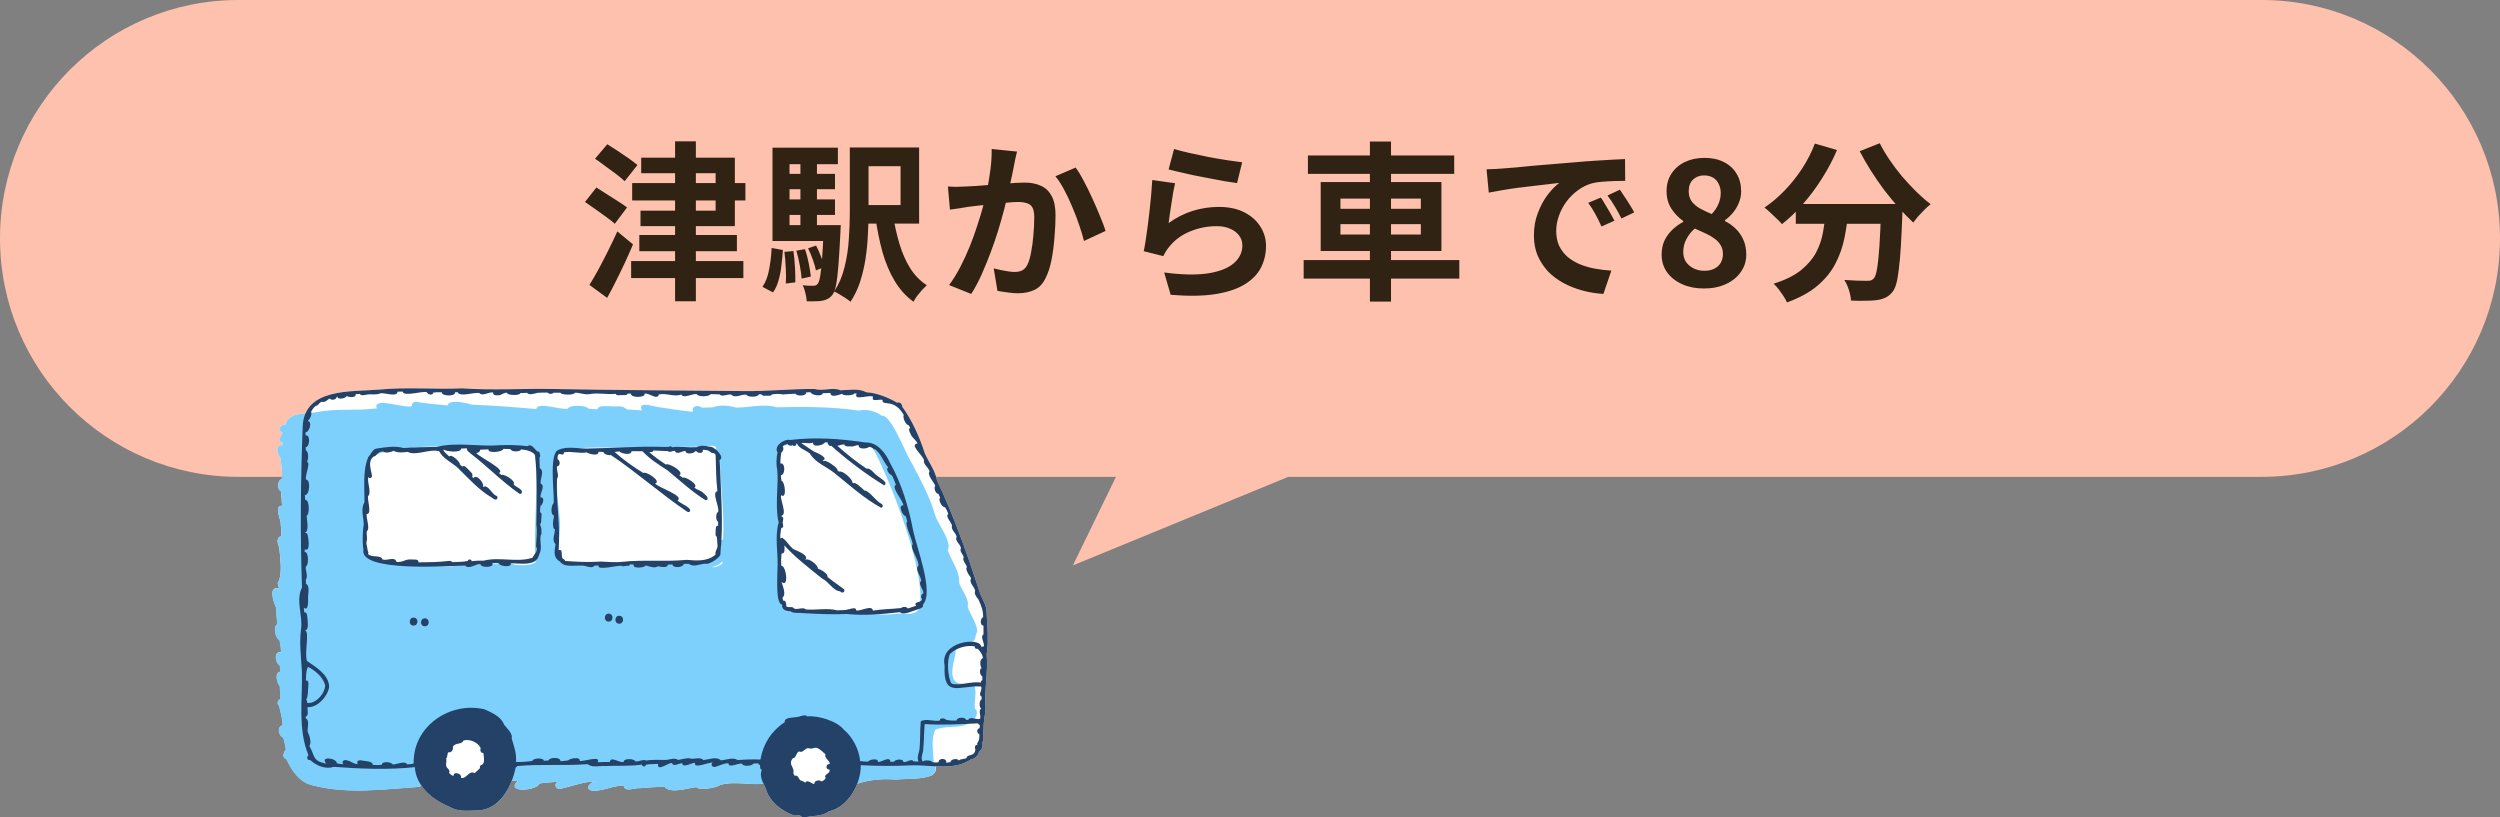 <svg width="367" height="120" viewBox="0 0 367 120" fill="none" xmlns="http://www.w3.org/2000/svg">
<rect x="0" y="0" width="367" height="120" fill="#808080" stroke="none"/>
<path d="M332 0C351.33 2.89917e-07 367 15.67 367 35C367 54.33 351.33 70 332 70H189.122L157.5 83L163.824 70H35C15.67 70 0 54.33 0 35C0 15.67 15.67 2.89917e-07 35 0H332Z" fill="#FEC1AE"/>
<path d="M94.127 23.15H107.877V33.2H94.027V30.925H105.052V25.425H94.127V23.15ZM99.102 20.75H102.152V44.225H99.102V20.75ZM92.802 26.875H109.427V29.425H92.802V26.875ZM92.652 38.325H109.127V40.825H92.652V38.325ZM93.852 34.5H108.177V36.875H93.852V34.5ZM87.352 23.3L89.152 21.175C89.619 21.458 90.127 21.783 90.677 22.15C91.244 22.517 91.785 22.883 92.302 23.25C92.819 23.617 93.244 23.942 93.577 24.225L91.702 26.6C91.385 26.3 90.977 25.958 90.477 25.575C89.977 25.192 89.444 24.8 88.877 24.4C88.327 23.983 87.819 23.617 87.352 23.3ZM85.877 29.65L87.552 27.525C88.002 27.808 88.51 28.133 89.077 28.5C89.644 28.85 90.194 29.2 90.727 29.55C91.26 29.883 91.702 30.183 92.052 30.45L90.252 32.85C89.952 32.567 89.544 32.242 89.027 31.875C88.527 31.508 87.994 31.125 87.427 30.725C86.86 30.325 86.344 29.967 85.877 29.65ZM86.527 41.825C86.927 41.192 87.36 40.45 87.827 39.6C88.294 38.733 88.769 37.817 89.252 36.85C89.735 35.883 90.194 34.925 90.627 33.975L92.927 35.875C92.56 36.742 92.169 37.625 91.752 38.525C91.335 39.425 90.902 40.317 90.452 41.2C90.019 42.083 89.577 42.925 89.127 43.725L86.527 41.825ZM124.752 21.65H127.502V31.3C127.502 32.3 127.469 33.375 127.402 34.525C127.352 35.675 127.235 36.842 127.052 38.025C126.869 39.192 126.602 40.317 126.252 41.4C125.902 42.467 125.435 43.433 124.852 44.3C124.685 44.15 124.452 43.975 124.152 43.775C123.852 43.575 123.544 43.383 123.227 43.2C122.927 43.017 122.669 42.883 122.452 42.8C123.152 41.733 123.66 40.542 123.977 39.225C124.31 37.892 124.519 36.542 124.602 35.175C124.702 33.792 124.752 32.5 124.752 31.3V21.65ZM131.077 31.475C131.31 32.975 131.627 34.4 132.027 35.75C132.427 37.1 132.952 38.3 133.602 39.35C134.269 40.4 135.085 41.242 136.052 41.875C135.852 42.058 135.619 42.292 135.352 42.575C135.102 42.858 134.86 43.15 134.627 43.45C134.41 43.75 134.235 44.033 134.102 44.3C132.985 43.483 132.06 42.458 131.327 41.225C130.594 39.992 130.002 38.592 129.552 37.025C129.119 35.442 128.769 33.725 128.502 31.875L131.077 31.475ZM126.177 21.65H134.927V32.825H126.177V30.1H132.202V24.4H126.177V21.65ZM114.852 25.525H122.577V27.775H114.852V25.525ZM114.852 29.275H122.577V31.55H114.852V29.275ZM113.402 33.05H121.952V35.375H113.402V33.05ZM117.502 23.1H119.927V34.375H117.502V23.1ZM118.627 36.45L119.802 36.05C120.069 36.55 120.31 37.092 120.527 37.675C120.76 38.258 120.927 38.767 121.027 39.2L119.777 39.7C119.694 39.25 119.544 38.725 119.327 38.125C119.11 37.508 118.877 36.95 118.627 36.45ZM116.902 36.8L118.177 36.575C118.394 37.208 118.577 37.908 118.727 38.675C118.877 39.425 118.977 40.067 119.027 40.6L117.677 40.9C117.644 40.35 117.552 39.692 117.402 38.925C117.269 38.158 117.102 37.45 116.902 36.8ZM115.152 36.975L116.477 36.85C116.577 37.567 116.652 38.358 116.702 39.225C116.752 40.075 116.769 40.817 116.752 41.45L115.352 41.625C115.402 40.992 115.402 40.25 115.352 39.4C115.319 38.533 115.252 37.725 115.152 36.975ZM113.277 36.4L114.927 36.7C114.877 37.483 114.802 38.267 114.702 39.05C114.619 39.817 114.477 40.533 114.277 41.2C114.094 41.867 113.827 42.442 113.477 42.925L111.927 42.1C112.394 41.433 112.719 40.592 112.902 39.575C113.102 38.558 113.227 37.5 113.277 36.4ZM113.402 21.675H123.002V24.1H115.902V34.075H113.402V21.675ZM120.902 33.05H123.427C123.427 33.05 123.419 33.183 123.402 33.45C123.402 33.717 123.394 33.925 123.377 34.075C123.277 36.092 123.177 37.733 123.077 39C122.977 40.25 122.86 41.208 122.727 41.875C122.594 42.542 122.419 43.008 122.202 43.275C121.985 43.558 121.752 43.758 121.502 43.875C121.269 44.008 120.994 44.1 120.677 44.15C120.427 44.2 120.102 44.225 119.702 44.225C119.302 44.242 118.877 44.242 118.427 44.225C118.41 43.858 118.344 43.45 118.227 43C118.127 42.55 117.994 42.175 117.827 41.875C118.16 41.908 118.46 41.933 118.727 41.95C118.994 41.95 119.21 41.95 119.377 41.95C119.527 41.95 119.652 41.933 119.752 41.9C119.852 41.85 119.952 41.767 120.052 41.65C120.185 41.483 120.302 41.117 120.402 40.55C120.502 39.983 120.594 39.133 120.677 38C120.777 36.867 120.852 35.358 120.902 33.475V33.05ZM149.302 22.25C149.219 22.567 149.135 22.917 149.052 23.3C148.985 23.667 148.919 24.008 148.852 24.325C148.785 24.692 148.702 25.108 148.602 25.575C148.502 26.025 148.402 26.483 148.302 26.95C148.219 27.4 148.127 27.842 148.027 28.275C147.86 28.992 147.652 29.825 147.402 30.775C147.152 31.725 146.86 32.75 146.527 33.85C146.194 34.933 145.819 36.025 145.402 37.125C144.985 38.225 144.544 39.3 144.077 40.35C143.61 41.383 143.11 42.317 142.577 43.15L139.327 41.85C139.91 41.067 140.452 40.192 140.952 39.225C141.469 38.242 141.935 37.233 142.352 36.2C142.769 35.167 143.135 34.15 143.452 33.15C143.785 32.15 144.069 31.217 144.302 30.35C144.535 29.483 144.719 28.742 144.852 28.125C145.085 26.992 145.269 25.9 145.402 24.85C145.535 23.8 145.594 22.808 145.577 21.875L149.302 22.25ZM157.902 24.6C158.302 25.133 158.71 25.808 159.127 26.625C159.56 27.425 159.977 28.275 160.377 29.175C160.794 30.075 161.169 30.942 161.502 31.775C161.852 32.608 162.119 33.317 162.302 33.9L159.127 35.375C158.96 34.675 158.727 33.9 158.427 33.05C158.144 32.183 157.81 31.308 157.427 30.425C157.06 29.525 156.66 28.675 156.227 27.875C155.81 27.075 155.377 26.408 154.927 25.875L157.902 24.6ZM139.152 27.375C139.602 27.408 140.044 27.425 140.477 27.425C140.91 27.408 141.36 27.392 141.827 27.375C142.227 27.358 142.719 27.333 143.302 27.3C143.902 27.25 144.527 27.2 145.177 27.15C145.844 27.1 146.51 27.05 147.177 27C147.844 26.933 148.46 26.883 149.027 26.85C149.594 26.817 150.06 26.8 150.427 26.8C151.31 26.8 152.085 26.95 152.752 27.25C153.435 27.533 153.969 28.025 154.352 28.725C154.752 29.425 154.952 30.375 154.952 31.575C154.952 32.558 154.902 33.625 154.802 34.775C154.719 35.925 154.577 37.025 154.377 38.075C154.177 39.125 153.894 40.017 153.527 40.75C153.127 41.617 152.577 42.217 151.877 42.55C151.194 42.883 150.377 43.05 149.427 43.05C148.944 43.05 148.427 43.008 147.877 42.925C147.344 42.858 146.86 42.783 146.427 42.7L145.877 39.4C146.21 39.483 146.569 39.567 146.952 39.65C147.352 39.733 147.727 39.8 148.077 39.85C148.444 39.9 148.735 39.925 148.952 39.925C149.369 39.925 149.735 39.85 150.052 39.7C150.369 39.533 150.627 39.25 150.827 38.85C151.06 38.367 151.244 37.742 151.377 36.975C151.527 36.208 151.635 35.383 151.702 34.5C151.785 33.6 151.827 32.742 151.827 31.925C151.827 31.258 151.735 30.767 151.552 30.45C151.369 30.133 151.094 29.925 150.727 29.825C150.377 29.708 149.935 29.65 149.402 29.65C149.035 29.65 148.519 29.683 147.852 29.75C147.202 29.8 146.51 29.867 145.777 29.95C145.044 30.017 144.352 30.092 143.702 30.175C143.069 30.258 142.577 30.317 142.227 30.35C141.877 30.417 141.419 30.492 140.852 30.575C140.302 30.642 139.835 30.708 139.452 30.775L139.152 27.375ZM172.352 21.875C172.952 22.058 173.702 22.25 174.602 22.45C175.502 22.65 176.444 22.85 177.427 23.05C178.41 23.233 179.335 23.392 180.202 23.525C181.085 23.658 181.802 23.758 182.352 23.825L181.602 26.875C181.102 26.808 180.494 26.717 179.777 26.6C179.077 26.467 178.327 26.325 177.527 26.175C176.744 26.025 175.969 25.875 175.202 25.725C174.435 25.558 173.735 25.4 173.102 25.25C172.469 25.1 171.952 24.975 171.552 24.875L172.352 21.875ZM172.502 26.9C172.419 27.233 172.327 27.667 172.227 28.2C172.144 28.717 172.06 29.258 171.977 29.825C171.894 30.392 171.81 30.933 171.727 31.45C171.66 31.967 171.602 32.4 171.552 32.75C172.685 31.933 173.869 31.333 175.102 30.95C176.352 30.567 177.627 30.375 178.927 30.375C180.394 30.375 181.644 30.642 182.677 31.175C183.71 31.708 184.494 32.408 185.027 33.275C185.577 34.142 185.852 35.083 185.852 36.1C185.852 37.233 185.61 38.283 185.127 39.25C184.644 40.217 183.852 41.042 182.752 41.725C181.652 42.408 180.21 42.892 178.427 43.175C176.644 43.458 174.452 43.492 171.852 43.275L170.902 40C173.402 40.333 175.502 40.383 177.202 40.15C178.902 39.9 180.185 39.417 181.052 38.7C181.935 37.967 182.377 37.075 182.377 36.025C182.377 35.475 182.219 34.992 181.902 34.575C181.585 34.142 181.144 33.808 180.577 33.575C180.01 33.325 179.369 33.2 178.652 33.2C177.252 33.2 175.935 33.458 174.702 33.975C173.485 34.475 172.485 35.2 171.702 36.15C171.485 36.417 171.302 36.667 171.152 36.9C171.019 37.117 170.894 37.35 170.777 37.6L167.902 36.875C168.002 36.392 168.102 35.825 168.202 35.175C168.302 34.508 168.402 33.8 168.502 33.05C168.602 32.283 168.694 31.517 168.777 30.75C168.86 29.983 168.935 29.225 169.002 28.475C169.069 27.725 169.119 27.042 169.152 26.425L172.502 26.9ZM192.002 22.825H213.477V25.525H192.002V22.825ZM191.377 38.175H214.227V40.9H191.377V38.175ZM201.102 20.775H204.202V44.275H201.102V20.775ZM196.777 32.9V34.425H208.577V32.9H196.777ZM196.777 29.15V30.65H208.577V29.15H196.777ZM193.877 26.725H211.602V36.85H193.877V26.725ZM218.227 24.85C218.727 24.833 219.202 24.817 219.652 24.8C220.102 24.767 220.444 24.742 220.677 24.725C221.194 24.692 221.827 24.642 222.577 24.575C223.344 24.492 224.194 24.408 225.127 24.325C226.077 24.242 227.085 24.158 228.152 24.075C229.219 23.992 230.327 23.9 231.477 23.8C232.344 23.717 233.202 23.65 234.052 23.6C234.919 23.533 235.735 23.483 236.502 23.45C237.285 23.4 237.969 23.367 238.552 23.35L238.577 26.55C238.127 26.55 237.61 26.558 237.027 26.575C236.444 26.592 235.86 26.625 235.277 26.675C234.71 26.708 234.202 26.783 233.752 26.9C233.002 27.1 232.302 27.442 231.652 27.925C231.002 28.392 230.435 28.95 229.952 29.6C229.485 30.233 229.119 30.925 228.852 31.675C228.585 32.408 228.452 33.15 228.452 33.9C228.452 34.717 228.594 35.442 228.877 36.075C229.177 36.692 229.577 37.225 230.077 37.675C230.594 38.108 231.194 38.475 231.877 38.775C232.56 39.058 233.294 39.275 234.077 39.425C234.877 39.575 235.702 39.675 236.552 39.725L235.377 43.15C234.327 43.083 233.302 42.917 232.302 42.65C231.319 42.383 230.394 42.017 229.527 41.55C228.66 41.083 227.902 40.517 227.252 39.85C226.619 39.167 226.11 38.392 225.727 37.525C225.36 36.642 225.177 35.658 225.177 34.575C225.177 33.375 225.369 32.275 225.752 31.275C226.135 30.258 226.61 29.375 227.177 28.625C227.76 27.858 228.335 27.267 228.902 26.85C228.435 26.917 227.869 26.983 227.202 27.05C226.552 27.117 225.844 27.2 225.077 27.3C224.327 27.383 223.56 27.475 222.777 27.575C221.994 27.675 221.235 27.792 220.502 27.925C219.785 28.042 219.135 28.158 218.552 28.275L218.227 24.85ZM235.002 29C235.219 29.3 235.444 29.658 235.677 30.075C235.927 30.475 236.169 30.883 236.402 31.3C236.635 31.7 236.835 32.067 237.002 32.4L235.102 33.25C234.785 32.55 234.477 31.933 234.177 31.4C233.894 30.867 233.552 30.325 233.152 29.775L235.002 29ZM237.802 27.85C238.019 28.15 238.252 28.5 238.502 28.9C238.769 29.283 239.027 29.683 239.277 30.1C239.527 30.5 239.735 30.858 239.902 31.175L238.027 32.075C237.694 31.408 237.369 30.817 237.052 30.3C236.752 29.783 236.394 29.25 235.977 28.7L237.802 27.85ZM250.127 42.35C248.944 42.35 247.885 42.142 246.952 41.725C246.019 41.308 245.277 40.725 244.727 39.975C244.194 39.225 243.927 38.367 243.927 37.4C243.927 36.6 244.069 35.9 244.352 35.3C244.652 34.683 245.044 34.15 245.527 33.7C246.01 33.25 246.535 32.875 247.102 32.575V32.45C246.402 31.95 245.819 31.342 245.352 30.625C244.885 29.892 244.652 29.042 244.652 28.075C244.652 27.075 244.894 26.208 245.377 25.475C245.86 24.742 246.519 24.175 247.352 23.775C248.202 23.375 249.16 23.175 250.227 23.175C251.327 23.175 252.277 23.383 253.077 23.8C253.877 24.2 254.494 24.767 254.927 25.5C255.377 26.233 255.602 27.1 255.602 28.1C255.602 28.7 255.485 29.267 255.252 29.8C255.035 30.333 254.744 30.817 254.377 31.25C254.027 31.667 253.644 32.025 253.227 32.325V32.45C253.81 32.75 254.335 33.125 254.802 33.575C255.269 34.025 255.644 34.567 255.927 35.2C256.21 35.817 256.352 36.55 256.352 37.4C256.352 38.333 256.085 39.175 255.552 39.925C255.035 40.675 254.31 41.267 253.377 41.7C252.444 42.133 251.36 42.35 250.127 42.35ZM251.277 31.425C251.727 30.942 252.06 30.442 252.277 29.925C252.494 29.408 252.602 28.875 252.602 28.325C252.602 27.825 252.502 27.383 252.302 27C252.119 26.6 251.844 26.292 251.477 26.075C251.11 25.858 250.669 25.75 250.152 25.75C249.519 25.75 248.985 25.95 248.552 26.35C248.119 26.75 247.902 27.325 247.902 28.075C247.902 28.642 248.044 29.133 248.327 29.55C248.627 29.95 249.035 30.3 249.552 30.6C250.069 30.883 250.644 31.158 251.277 31.425ZM250.202 39.75C250.735 39.75 251.202 39.658 251.602 39.475C252.019 39.275 252.344 38.992 252.577 38.625C252.81 38.242 252.927 37.792 252.927 37.275C252.927 36.792 252.819 36.375 252.602 36.025C252.402 35.658 252.119 35.342 251.752 35.075C251.385 34.792 250.952 34.533 250.452 34.3C249.952 34.067 249.402 33.817 248.802 33.55C248.302 33.967 247.894 34.475 247.577 35.075C247.26 35.658 247.102 36.3 247.102 37C247.102 37.55 247.235 38.033 247.502 38.45C247.785 38.85 248.16 39.167 248.627 39.4C249.094 39.633 249.619 39.75 250.202 39.75ZM263.623 29.95H277.148V32.85H263.623V29.95ZM276.148 29.95H279.298C279.298 29.95 279.298 30.033 279.298 30.2C279.298 30.35 279.298 30.533 279.298 30.75C279.298 30.95 279.29 31.117 279.273 31.25C279.206 33.133 279.131 34.758 279.048 36.125C278.965 37.475 278.865 38.6 278.748 39.5C278.648 40.4 278.523 41.117 278.373 41.65C278.223 42.183 278.04 42.583 277.823 42.85C277.49 43.25 277.14 43.533 276.773 43.7C276.423 43.867 276.006 43.983 275.523 44.05C275.106 44.117 274.556 44.15 273.873 44.15C273.19 44.167 272.473 44.158 271.723 44.125C271.706 43.675 271.606 43.158 271.423 42.575C271.24 42.008 271.015 41.517 270.748 41.1C271.448 41.15 272.098 41.183 272.698 41.2C273.298 41.217 273.748 41.225 274.048 41.225C274.281 41.225 274.473 41.208 274.623 41.175C274.773 41.125 274.923 41.025 275.073 40.875C275.273 40.658 275.431 40.183 275.548 39.45C275.681 38.7 275.798 37.6 275.898 36.15C275.998 34.683 276.081 32.792 276.148 30.475V29.95ZM266.423 21.075L269.673 22.025C269.056 23.475 268.315 24.875 267.448 26.225C266.598 27.575 265.673 28.817 264.673 29.95C263.69 31.083 262.665 32.067 261.598 32.9C261.415 32.683 261.165 32.425 260.848 32.125C260.531 31.808 260.206 31.5 259.873 31.2C259.556 30.9 259.273 30.658 259.023 30.475C260.056 29.775 261.04 28.942 261.973 27.975C262.923 26.992 263.781 25.917 264.548 24.75C265.315 23.567 265.94 22.342 266.423 21.075ZM275.948 21.025C276.348 21.825 276.831 22.642 277.398 23.475C277.965 24.308 278.581 25.125 279.248 25.925C279.931 26.708 280.623 27.45 281.323 28.15C282.04 28.85 282.74 29.458 283.423 29.975C283.156 30.175 282.856 30.442 282.523 30.775C282.206 31.092 281.898 31.417 281.598 31.75C281.315 32.083 281.073 32.392 280.873 32.675C280.173 32.025 279.465 31.3 278.748 30.5C278.031 29.683 277.323 28.825 276.623 27.925C275.94 27.008 275.29 26.067 274.673 25.1C274.056 24.117 273.498 23.15 272.998 22.2L275.948 21.025ZM268.073 30.8H271.348C271.231 32.2 271.04 33.567 270.773 34.9C270.506 36.233 270.065 37.492 269.448 38.675C268.848 39.858 267.973 40.942 266.823 41.925C265.69 42.892 264.19 43.717 262.323 44.4C262.206 44.117 262.04 43.808 261.823 43.475C261.606 43.142 261.373 42.808 261.123 42.475C260.873 42.158 260.623 41.883 260.373 41.65C262.056 41.117 263.39 40.458 264.373 39.675C265.356 38.875 266.098 38.008 266.598 37.075C267.098 36.125 267.44 35.117 267.623 34.05C267.823 32.983 267.973 31.9 268.073 30.8Z" fill="#312313"/>
<g clip-path="url(#clip0_8051_379)">
<path d="M40.715 91.651C40.678 90.837 40.545 90.024 40.575 89.21C40.214 88.522 39.448 86.341 40.634 86.341C40.737 86.341 40.855 86.355 40.987 86.392C40.884 85.993 40.582 85.549 40.965 85.261C41.458 83.708 41.12 81.94 40.987 80.313C40.7 79.869 40.553 78.767 41.311 78.737C41.326 78.131 41.267 77.613 41.215 76.992C41.282 76.26 40.126 74.255 41.407 74.241C41.377 73.508 41.318 72.85 41.23 72.111C40.648 71.807 40.7 70.498 41.37 70.328C41.488 69.256 41.296 68.168 41.134 67.111C40.56 66.682 40.509 65.158 41.451 65.373C41.466 65.24 41.473 65.114 41.48 64.981C40.56 64.759 41.304 64.019 41.466 63.501C40.568 63.132 41.26 62.252 41.871 62.362C42.253 61.009 43.556 60.78 44.845 60.669C46.45 57.045 52.17 57.488 55.645 57.193C59.761 56.793 63.751 57.185 67.844 57.008C72.262 57.326 76.996 57.008 81.236 57.104C90.528 57.274 99.73 57.318 109.051 57.407C112.599 57.474 116.104 57.059 119.63 57.104C120.801 57.466 122.34 56.786 123.356 57.289C124.607 57.274 126.036 56.963 127.191 57.585C128.656 57.658 130.416 58.354 131.697 59.116C132.095 58.931 132.455 59.323 132.455 59.715C133.876 61.667 135.017 64.189 135.739 66.497C136.343 67.873 137.27 69.019 137.55 70.506C140.002 75.727 141.931 81.134 143.72 86.644C143.977 87.642 144.794 88.722 144.817 89.669C144.905 91.769 145.199 93.988 144.839 96.029C145.074 98.648 144.478 101.236 144.677 103.855C144.662 104.949 144.331 105.948 144.397 107.035C144.235 107.686 144.559 108.499 144.139 109.143C144.412 109.402 144.08 110.215 143.749 110.274C143.609 110.933 143.145 111.376 142.52 111.48C141.032 112.523 139.207 112.589 137.366 112.501C137.506 113.011 137.314 113.455 136.762 113.839C135.157 114.446 133.265 114.261 131.557 114.431C129.606 114.261 127.663 114.438 125.851 115.045C125.101 116.983 123.577 118.721 121.67 119.105C120.639 119.912 119.314 119.69 118.158 120C117.863 120 117.569 119.897 117.4 119.675C117.054 119.697 116.663 119.801 116.339 119.623C114.624 118.98 112.923 117.597 112.423 115.792C112.32 115.548 112.195 115.296 112.069 115.03C109.971 115.282 107.807 114.609 105.708 115.23C105.223 115.659 102.66 116.058 102.226 115.54C101.453 115.555 98.324 116.642 97.566 115.466C96.329 115.533 95.1 115.577 93.863 115.696C93.171 115.622 91.691 116.361 91.58 115.304C90.012 115.304 88.621 116.11 87.031 116.08C85.683 115.873 86.64 114.697 87.568 114.705C85.698 114.682 83.953 115.452 82.149 115.807C81.59 115.807 81.281 115.089 81.914 114.749C81.001 114.823 80.088 114.875 79.182 115.008C78.925 116.066 74.051 116.495 76.046 114.601C75.766 114.616 75.457 114.601 75.148 114.579C74.338 116.694 72.858 118.625 70.569 118.943C69.081 118.987 67.278 119.268 65.952 118.41C64.392 117.774 62.824 116.724 61.852 115.311C61.778 115.378 61.697 115.444 61.616 115.496C56.382 115.844 51.059 116.62 45.861 115.259C43.954 114.816 42.835 113.063 42.047 111.391C41.687 111.339 41.495 110.896 41.694 110.6C41.679 110.615 41.672 110.629 41.664 110.652C41.745 110.437 41.819 110.186 41.996 110.038C41.9 109.446 41.782 108.862 41.62 108.285C40.928 108.056 40.597 106.591 41.517 106.48C41.48 105.474 41.215 104.513 40.972 103.574C40.619 103.315 40.774 102.701 41.208 102.642C41.171 101.998 41.134 101.347 41.09 100.704C40.678 100.238 40.258 98.692 41.186 98.589C41.171 98.285 41.134 97.975 41.09 97.671C40.376 97.25 40.192 95.534 41.289 95.741C41.26 95.12 41.171 94.506 41.046 93.907C40.457 93.759 40.089 91.895 40.722 91.644L40.715 91.651Z" fill="white"/>
<path d="M40.633 86.34C40.736 86.34 40.854 86.355 40.986 86.392C40.883 85.993 40.582 85.549 40.965 85.26C41.458 83.707 41.119 81.94 40.986 80.312C40.699 79.869 40.552 78.767 41.31 78.737C41.325 78.131 41.266 77.613 41.215 76.992C41.281 76.259 40.125 74.255 41.406 74.24C41.377 73.508 41.318 72.85 41.23 72.11C40.648 71.807 40.699 70.498 41.369 70.328C41.487 69.255 41.296 68.168 41.134 67.111C40.559 66.681 40.508 65.158 41.45 65.372C41.465 65.239 41.472 65.114 41.48 64.98C40.559 64.758 41.303 64.019 41.465 63.501C40.567 63.131 41.259 62.251 41.87 62.362C42.422 60.41 44.889 60.802 46.471 60.506C49.291 59.921 52.413 60.343 55.321 59.944C54.585 58.176 59.458 60.003 60.489 59.626C60.364 58.997 61.078 58.886 61.527 59.056C62.904 59.278 64.303 59.396 65.694 59.515C65.9 58.538 68.543 59.167 69.235 59.404C72.416 59.529 75.567 59.773 78.718 60.047C78.88 58.916 82.303 60.21 83.327 59.995C83.665 59.404 86.021 59.463 86.397 59.995C86.824 60.04 87.243 60.069 87.67 60.092C87.957 59.396 88.966 59.685 89.577 59.633C90.335 59.759 91.469 59.404 91.977 60.099C92.728 60.158 93.472 60.203 94.223 60.254C93.612 58.901 95.555 59.566 96.218 59.685C98.044 59.995 99.884 60.262 101.725 60.461C101.445 59.581 102.476 59.389 103.05 59.847C103.573 59.833 104.096 59.81 104.618 59.803C105.612 59.396 107.018 59.507 108.012 59.833C109.971 59.87 112.061 59.189 113.983 59.788C117.995 59.707 122.059 59.685 126.035 60.276C127.198 60.018 128.501 60.321 129.436 61.031C130.85 60.816 132.97 66.711 133.839 67.968C135.171 70.476 136.541 73.013 137.329 75.771C137.8 77.103 139.751 79.506 139.14 80.793C139.655 82.346 140.951 83.914 140.804 85.579C141.179 86.703 142.32 87.864 142.055 89.077C142.328 90.171 143.969 92.183 143.255 93.152C143.182 94.617 141.577 94.89 140.435 95.097C140.192 95.341 140.325 95.837 140.229 96.162C139.707 98.292 139.051 101.022 142.328 100.23C143.815 100.415 142.894 102.974 143.123 104.032C143.535 104.305 143.476 104.986 143.123 105.415C141.805 107.264 139.169 106.325 137.299 107.123C136.622 108.506 137.027 110.415 137.056 111.975C137.549 112.73 137.461 113.351 136.717 113.869C135.113 114.475 133.22 114.29 131.512 114.46C129.215 114.261 126.926 114.542 124.85 115.437C121.942 115.015 124.702 108.514 116.972 109.712C116.67 110.592 116.089 111.236 115.47 111.886C115.338 112.648 116.111 115.703 114.984 115.821C113.939 115.695 114.741 114.231 114.565 113.551C113.939 111.302 114.889 111.339 115.824 109.705C112.341 109.756 114.012 113.632 112.547 114.978C110.287 115.422 107.946 114.579 105.671 115.252C105.185 115.681 102.623 116.08 102.189 115.562C101.416 115.577 98.287 116.664 97.528 115.488C96.291 115.555 95.062 115.599 93.825 115.718C93.133 115.644 91.653 116.383 91.543 115.326C89.975 115.326 88.583 116.132 86.993 116.102C85.646 115.895 86.603 114.719 87.531 114.727C85.66 114.704 83.916 115.474 82.112 115.829C81.552 115.829 81.243 115.111 81.876 114.771C80.963 114.845 80.05 114.897 79.145 115.03C78.887 116.087 74.013 116.516 76.009 114.623C75.015 114.675 73.734 114.357 72.865 114.86C72.482 115.673 71.459 114.889 71.996 114.231C71.996 114.061 72.085 113.906 72.224 113.802C72.998 111.583 72.754 110.526 70.642 109.327C69.346 108.603 67.94 107.759 66.401 108.248C64.936 108.536 62.919 109.298 62.565 110.955C62.624 112.441 63 114.556 61.571 115.525C56.337 115.873 51.014 116.65 45.816 115.289C43.909 114.845 42.79 113.092 42.002 111.421C41.642 111.369 41.45 110.925 41.649 110.629C41.649 110.629 41.649 110.629 41.649 110.637C41.649 110.637 41.649 110.637 41.649 110.629C41.634 110.644 41.627 110.666 41.62 110.688C41.701 110.474 41.774 110.222 41.951 110.074C41.855 109.483 41.737 108.898 41.575 108.322C40.883 108.092 40.552 106.628 41.472 106.517C41.436 105.511 41.171 104.55 40.928 103.61C40.574 103.351 40.729 102.737 41.163 102.678C41.126 102.035 41.09 101.384 41.045 100.741C40.633 100.275 40.214 98.729 41.141 98.625C41.126 98.322 41.09 98.011 41.045 97.708C40.331 97.287 40.147 95.571 41.244 95.778C41.215 95.156 41.126 94.543 41.001 93.944C40.412 93.796 40.044 91.932 40.677 91.68C40.641 90.867 40.508 90.053 40.538 89.24C40.177 88.552 39.411 86.37 40.596 86.37L40.633 86.34ZM124.29 113.025C124.511 113.343 124.504 114.49 125.026 114.349C125.026 114.349 125.019 114.349 125.012 114.349C125.019 114.349 125.026 114.349 125.034 114.349C124.776 113.255 124.452 112.182 123.613 111.369C123.826 111.894 124.018 112.456 124.29 113.033V113.025ZM120.955 108.906C120.69 108.78 120.425 108.706 120.153 108.677C120.425 108.743 120.69 108.824 120.955 108.906ZM114.108 67.384C114.152 72.436 114.403 77.487 114.219 82.531C114.785 83.197 114.491 84.247 114.594 85.068C114.616 86.584 114.94 88.071 115.205 89.558C115.323 89.587 115.433 89.654 115.507 89.75C117.752 89.891 120.042 89.521 122.302 89.876C125.505 89.595 128.693 90.586 131.91 90.061C132.889 90.053 134.097 90.393 134.818 89.535C136.504 85.157 130.474 69.847 128.008 65.565C126.447 65.417 124.967 64.707 123.407 64.707C122.405 64.958 121.397 65.062 120.359 64.988C118.349 65.136 116.015 64.825 114.204 65.794C113.983 66.267 114.174 66.866 114.093 67.384H114.108ZM106.113 82.376C105.7 82.842 105.089 83.093 104.464 83.278C104.692 83.278 104.913 83.256 105.141 83.234C105.502 82.975 106.135 82.968 106.113 82.376ZM81.869 73.345C81.95 74.455 82.163 75.557 82.2 76.674C82.303 78.619 81.575 80.734 82.524 82.539C89.261 83.545 96.166 82.487 102.976 82.746C104.537 81.873 105.509 82.428 105.885 80.202C105.377 79.81 105.7 79.314 106.142 79.203C106.407 75.084 105.656 71.03 105.7 66.933C105.126 67.177 104.729 66.275 105.148 65.868C105.141 65.461 104.729 65.409 104.412 65.454C101.313 65.72 98.206 65.543 95.099 65.676C90.689 65.934 86.205 65.291 81.862 66.23C81.832 66.378 81.773 66.541 81.677 66.719C81.84 68.922 81.677 71.134 81.869 73.338V73.345ZM54.128 81.481C54.688 81.903 56.094 81.651 56.123 82.576C56.941 82.694 57.758 82.775 58.575 82.857C61.034 82.487 63.714 83.323 66.254 83.16C67.888 82.716 69.824 83.108 71.555 82.82C72.74 82.894 74.647 82.391 75.626 82.938C76.634 82.96 77.724 83.101 78.608 82.568C78.306 77.376 79.02 72.162 78.563 66.955C78.379 66.815 78.32 66.489 78.445 66.319C78.269 66.171 78.225 65.92 78.306 65.713C75.493 65.676 72.666 66.008 69.839 65.713C68.801 65.572 65.076 66.319 64.7 65.505C63.346 65.535 61.991 65.594 60.636 65.698C60.055 66.297 59.105 66.008 58.303 66.171C57.213 66.364 55.858 66.216 54.982 66.97C54.82 67.111 54.644 67.147 54.459 67.081C54.187 67.784 53.981 68.508 53.848 69.248C54.297 69.914 54.003 71.09 53.672 71.792C53.296 74.684 53.922 77.642 53.458 80.505C53.62 80.852 53.767 81.311 54.128 81.496V81.481Z" fill="#7DD0FC"/>
<path d="M82.274 82.48C81.199 81.903 81.369 81.03 81.553 79.876C80.927 79.292 81.494 78.382 81.457 77.694C81.251 77.642 81.214 77.406 81.207 77.228C81.082 76.666 81.302 76.193 81.325 75.66C80.75 75.586 80.934 74.115 81.288 73.826C81.391 72.406 80.544 66.452 82.009 66.031C83.408 65.409 85.19 65.957 86.721 65.831C90.211 65.787 93.7 65.483 97.212 65.602H97.175C97.521 65.602 97.875 65.639 98.213 65.587C98.346 65.454 98.559 65.505 98.655 65.646C99.855 65.513 101.048 65.72 102.255 65.646C102.815 65.35 103.544 65.409 104.14 65.579C104.781 65.424 106.489 67.111 105.649 67.532C105.826 72.14 106.224 76.785 105.752 81.333C105.863 81.77 104.044 82.96 103.625 82.746C102.815 82.746 101.85 83.33 101.144 82.783C100.886 82.775 100.628 82.768 100.371 82.783C100.356 83.315 98.758 83.463 98.714 82.857C98.478 82.857 98.28 82.872 98.044 82.886C98.052 83.426 96.918 83.219 96.594 83.116C96.211 83.493 95.217 83.145 94.797 82.99C94.702 83.352 92.81 83.545 93.031 82.894C92.846 82.879 92.655 82.872 92.471 82.872C92.442 82.968 92.368 83.049 92.243 83.071C91.911 82.997 91.558 83.234 91.256 83.071C90.719 82.931 87.634 83.833 87.862 83.019C87.656 83.019 87.465 83.034 87.258 83.042C87.023 83.441 86.316 83.204 85.955 83.101C84.829 82.827 82.959 83.456 82.245 82.487L82.274 82.48ZM88.046 82.428C89.165 82.457 90.27 82.605 91.389 82.472C94.451 82.132 97.654 82.502 100.768 82.184C102.255 82.309 103.868 82.45 105.038 81.422C104.913 80.83 105.48 80.468 105.311 79.876C105.296 79.528 105.274 79.174 105.244 78.819C104.92 78.648 105.082 78.19 105.06 77.894C105.068 77.62 105.031 77.125 105.428 77.177C105.428 76.984 105.428 76.792 105.414 76.6C105.046 76.415 105.031 75.32 105.428 75.15C105.642 74.344 104.42 72.302 105.318 72.095C105.097 70.343 105.127 68.597 105.053 66.778C104.979 66.674 104.898 66.578 104.803 66.504C104.552 66.608 104.302 66.371 104.125 66.216C103.831 66.06 103.5 66.038 103.154 66.038C103.33 66.608 102.461 66.593 102.233 66.238C102.182 66.238 102.123 66.238 102.071 66.238C101.865 66.6 100.665 66.77 100.621 66.201C100.194 66.156 99.332 66.859 99.075 66.186C98.722 66.142 98.272 66.519 98.007 66.208C97.602 66.238 97.006 66.156 96.645 66.164C96.469 66.164 96.299 66.149 96.108 66.142C96.042 66.142 95.975 66.142 95.909 66.134C95.828 66.408 95.556 66.393 95.283 66.349C96.049 67.029 96.896 67.643 97.757 68.198C98.096 67.872 100.599 69.329 99.715 69.758C99.885 69.884 100.054 70.017 100.231 70.135C100.533 69.862 102.682 71.193 101.939 71.548C102.322 71.984 102.844 71.925 103.242 72.362C103.529 72.598 104.309 73.271 103.595 73.442C101.615 72.229 99.826 70.557 98.015 69.063C96.712 68.235 95.372 67.369 94.319 66.252C93.781 66.223 93.244 66.252 92.707 66.238C92.707 66.881 91.227 66.622 90.947 66.275C90.704 66.275 90.468 66.319 90.225 66.349C91.529 67.51 92.95 68.523 94.444 69.44C94.79 69.107 97.198 70.661 96.174 70.971C96.513 71.533 100.547 72.791 99.465 73.456C99.848 73.945 101.475 74.44 101.306 75.032C101.203 75.209 100.982 75.202 100.834 75.091C97.013 72.502 93.472 69.337 89.688 66.807C89.298 66.874 88.613 66.681 88.598 66.364C88.333 66.341 88.127 66.326 87.847 66.334C87.928 67.022 86.456 66.652 86.139 66.415C85.013 66.615 83.923 66.201 82.797 66.4C82.679 67.31 81.855 65.868 81.84 67.399C82.252 67.599 82.311 68.42 81.766 68.471C81.641 69.093 82.149 69.736 81.766 70.306C81.612 73.797 82.304 77.325 81.987 80.786C82.745 80.468 82.274 81.696 82.635 82.036C82.79 82.08 82.937 82.191 82.959 82.346C84.645 82.48 86.323 82.546 88.017 82.45L88.046 82.428Z" fill="#244267"/>
<path d="M68.271 83.019C66.011 83.079 52.663 84.04 53.355 80.682C53.134 79.506 53.289 77.339 53.399 77.058C53.399 75.993 52.906 74.706 53.495 73.752C53.547 71.548 53.2 69.152 54.062 67.096C54.445 66.696 54.695 65.927 55.284 65.846C56.536 65.668 57.949 65.395 59.252 65.772C60.879 65.653 62.425 65.631 64.067 65.602C67.13 64.855 70.332 65.617 73.469 65.35C74.787 65.306 76.134 65.328 77.444 65.498C78.048 65.047 78.468 65.964 78.902 66.282C79.123 66.23 79.3 66.46 79.241 66.667C79.322 66.815 79.359 67.037 79.204 67.14C79.182 67.673 79.219 68.19 79.248 68.752C79.999 69.07 79.226 70.439 79.373 70.993C80.139 71.363 79.174 72.436 79.373 73.035C80.05 72.946 79.69 74.107 79.336 74.285C79.292 74.581 79.278 74.869 79.278 75.194C79.624 75.305 79.462 75.742 79.476 76.015C79.41 76.296 79.543 76.703 79.3 76.91C79.27 77.236 79.528 77.435 79.476 77.783C79.454 78.057 79.579 78.389 79.366 78.619C79.204 79.543 79.653 80.52 79.145 81.4C78.784 83.219 76.362 82.672 74.985 82.694C75.14 83.389 73.277 83.13 73.174 82.657C72.88 82.657 72.585 82.657 72.283 82.687C72.578 83.338 70.656 83.367 70.561 82.879C69.788 82.687 68.904 83.685 68.256 83.012L68.271 83.019ZM70.988 82.309C73.307 81.696 75.994 82.635 78.173 81.866C78.409 81.348 79.101 80.83 78.689 80.209C78.725 79.144 78.902 78.094 78.733 77.029C78.784 73.604 78.917 70.106 78.541 66.748C78.033 66.208 77.231 66.031 76.48 65.972C76.399 66.378 75.007 66.356 74.934 65.927C74.588 65.905 74.249 65.89 73.903 65.897C73.837 66.341 71.665 66.622 71.694 65.972C71.29 65.972 70.907 66.001 70.472 66.023C70.494 66.297 70.244 66.46 69.92 66.511C70.273 67.051 74.404 68.996 73.24 69.433C73.366 69.536 73.491 69.632 73.623 69.729C73.991 69.529 75.788 70.601 75.398 71.097C75.7 71.533 76.885 71.807 76.568 72.421C76.458 72.524 76.259 72.532 76.156 72.413C73.609 70.631 71.51 68.42 69.044 66.548C68.845 66.326 68.455 66.171 68.566 65.824C68.271 65.816 67.969 65.838 67.667 65.846C67.778 66.534 65.444 66.282 65.142 65.994C65.142 66.045 65.127 66.119 65.098 66.164C65.363 66.482 65.657 66.763 65.974 67.029C66.165 66.511 67.63 67.865 67.498 68.161C67.616 68.272 67.741 68.383 67.866 68.493C68.183 68.227 68.477 68.678 68.698 68.863C68.919 69.152 69.582 69.566 69.302 69.973C69.368 70.047 69.434 70.121 69.501 70.195C69.898 69.507 71.113 70.905 70.907 71.422C70.929 71.437 70.944 71.459 70.966 71.474C71.613 71.067 72.217 72.539 72.814 72.761C73.137 72.82 73.071 73.353 72.762 73.338C72.57 73.338 72.342 73.168 72.202 73.049C70.31 71.94 68.904 70.357 67.365 68.841C66.453 67.894 65.149 67.488 64.457 66.238C63.066 65.853 60.997 66.977 59.849 66.334C59.171 66.423 58.347 66.519 57.758 66.164C57.412 66.371 56.653 66.585 56.256 66.275C55.372 66.23 55.306 67.022 54.835 67.007C53.907 67.843 54.511 68.893 54.607 69.906C54.592 70.209 54.165 70.283 54.047 70.01C53.87 70.764 54.592 72.347 54.025 72.835C53.907 73.368 54.636 75.549 53.826 75.446C53.731 76.104 54.364 77.598 53.863 77.968C53.745 78.471 53.996 79.026 53.812 79.484C53.731 79.935 53.944 80.335 53.959 80.742C53.996 80.926 54.187 81.133 54.018 81.311C54.496 81.925 55.88 81.392 56.145 82.11C56.764 82.406 57.986 81.607 58.192 82.48C59.009 82.642 59.539 82.028 60.379 82.132C60.732 82.176 61.498 81.991 61.431 82.553C62.874 82.539 64.34 82.531 65.775 82.354C65.981 82.339 66.276 82.28 66.364 82.524C67.137 82.487 67.888 82.502 68.661 82.354C68.727 82.021 69.191 82.08 69.257 82.383C69.817 82.302 70.413 82.295 70.966 82.302L70.988 82.309Z" fill="#244267"/>
<path d="M114.292 76.696C113.74 74.122 114.307 71.519 114.086 68.908C113.909 68.079 113.99 67.221 114.123 66.393C113.556 65.469 115.168 64.367 115.978 64.588C119.725 64.145 123.34 64.396 127.014 64.951C128.781 64.877 129.996 66.474 130.658 67.946C132.374 71.008 133.397 74.484 134.06 77.916C134.531 80.312 137.144 86.91 135.503 88.729C135.635 89.306 134.862 89.38 134.479 89.543C133.876 89.691 132.617 90.393 132.116 89.868C129.502 90.149 126.874 90.416 124.268 90.127C121.971 90.246 119.674 90.105 117.377 89.979C116.928 89.964 116.42 90.016 116.037 89.75C115.396 89.757 114.704 89.499 114.822 88.744C113.821 88.722 114.145 84.55 114.123 83.73C114.299 81.378 113.681 79.026 114.292 76.711V76.696ZM114.557 79.048C114.778 78.9 114.91 78.944 114.991 79.063C115.536 79.492 115.912 80.172 116.479 80.616C116.95 80.852 118.805 81.481 118.231 82.162C118.231 82.162 118.246 82.176 118.253 82.176C118.673 81.851 120.13 82.968 120.064 83.463C120.447 83.589 121.588 84.21 121.478 84.698C122.265 85.342 123.083 85.874 123.892 86.496C124.187 86.873 123.546 87.206 123.34 86.806C122.302 86.754 121.654 85.364 120.69 84.928C118.783 83.389 116.803 81.903 115.153 80.069C115.153 80.475 115.323 81.296 114.726 81.267C114.668 81.866 114.645 82.465 114.704 83.064C115.418 82.997 115.853 86.407 114.734 85.423C114.874 86.03 115.499 87.25 114.844 87.746C114.896 87.886 114.903 88.064 114.984 88.182C115.396 88.093 115.441 88.729 115.426 89.018C115.764 89.262 116.353 88.944 116.567 89.328C117.104 89.565 117.87 89.047 118.312 89.469C119.851 89.587 121.463 89.217 122.928 89.602C123.487 89.55 124.076 89.617 124.614 89.432C124.945 89.388 125.659 89.04 125.689 89.602C126.3 89.787 128.03 88.715 128.14 89.632C129.495 89.417 130.872 89.41 132.256 89.262C132.506 89.055 133.088 89.018 133.272 89.328C133.684 89.195 134.082 89.055 134.487 88.922C133.993 88.219 135.451 88.559 135.348 87.886C135.09 87.686 135.215 87.221 135.517 87.139C135.709 86.614 134.663 85.741 135.223 85.29C135.282 84.691 134.192 83.515 134.84 83.034C134.869 82.051 133.515 80.505 133.986 79.869C133.912 79.107 132.712 76.866 133.191 76.548C133.125 76.296 133.058 76.06 132.97 75.786C132.491 75.712 131.77 74.122 132.617 74.181C132.58 73.471 130.725 71.474 131.52 71.186C131.35 70.705 131.196 70.283 130.96 69.81C130.592 69.684 129.951 68.945 130.378 68.605C129.65 67.739 129.377 66.667 128.472 65.949C128.339 65.986 128.221 65.905 128.126 65.801C128.023 65.787 127.949 65.735 127.92 65.668C127.809 65.639 127.691 65.624 127.581 65.602C127.286 65.905 125.954 66.016 126.057 65.365C125.637 65.291 125.321 65.624 124.872 65.535C124.57 65.505 124.069 65.639 123.951 65.254C123.576 65.195 123.281 65.424 122.913 65.432C124.268 66.652 125.703 67.784 127.22 68.804C127.787 68.627 128.295 69.544 128.766 69.817C129.068 70.128 130.504 70.816 129.797 71.252C127.169 69.647 124.415 67.576 122.03 65.439C121.757 65.594 121.485 65.202 121.485 64.899C121.352 64.899 121.22 64.914 121.087 64.929C120.94 65.395 119.144 65.742 119.379 64.943C118.827 65.225 118.216 64.899 117.634 65.054C118.26 65.446 118.886 65.927 119.541 66.312C119.887 66.445 121.757 67.251 120.763 67.606C120.815 67.643 120.859 67.68 120.903 67.71C121.065 67.332 123.134 68.738 122.928 69.041C123.016 69.107 123.097 69.181 123.186 69.241C123.664 68.996 125.21 70.357 125.137 70.868C125.173 70.89 125.203 70.919 125.232 70.942C125.564 70.661 126.631 71.77 126.904 72.022C127.088 71.977 127.242 72.11 127.389 72.206C128.14 72.717 128.575 73.508 129.377 73.952C129.65 74.055 129.664 74.477 129.363 74.544C126.926 73.234 124.717 71.23 122.53 69.462C121.36 68.508 119.703 67.954 118.908 66.6C118.349 66.09 117.222 65.816 117.009 65.099C116.972 65.099 116.928 65.099 116.891 65.106C116.979 65.417 116.538 65.609 116.368 65.343C116.162 65.52 115.713 65.424 115.617 65.158C115.352 65.217 115.102 65.335 114.896 65.505C115.102 65.764 114.991 66.252 114.704 66.408C114.609 66.948 114.55 67.502 114.564 68.042C115.315 67.85 115.308 69.751 114.631 69.758C114.645 70.039 114.682 70.313 114.726 70.601C115.227 70.631 115.566 73.375 114.66 72.687C114.476 73.331 115.632 75.542 114.697 75.72C114.697 75.749 114.704 75.779 114.712 75.808C115.131 75.882 114.955 76.415 114.888 76.696C114.918 76.881 114.977 77.066 114.977 77.251C114.969 77.325 114.925 77.398 114.866 77.443C114.822 77.48 114.756 77.509 114.697 77.509C114.675 77.628 114.653 77.746 114.631 77.857C114.572 78.242 114.528 78.634 114.55 79.033L114.557 79.048Z" fill="#244267"/>
<path d="M44.33 86.23C44.057 78.331 44.138 70.469 44.433 62.636C44.639 56.889 51.64 57.54 55.645 57.193C59.761 56.793 63.751 57.185 67.844 57.008C72.262 57.326 76.996 57.008 81.236 57.104C90.528 57.274 99.73 57.318 109.051 57.407C112.599 57.474 116.104 57.059 119.63 57.104C120.801 57.466 122.34 56.786 123.356 57.289C124.607 57.274 126.036 56.963 127.191 57.585C128.656 57.658 130.416 58.354 131.697 59.116C132.095 58.931 132.455 59.323 132.455 59.715C133.876 61.667 135.017 64.189 135.739 66.497C136.343 67.873 137.27 69.019 137.55 70.506C140.002 75.727 141.931 81.134 143.72 86.644C143.977 87.642 144.794 88.722 144.817 89.669C144.905 91.769 145.199 93.988 144.839 96.029C145.074 98.648 144.478 101.236 144.677 103.855C144.662 104.949 144.331 105.948 144.397 107.035C144.235 107.686 144.559 108.499 144.139 109.143C144.412 109.402 144.08 110.215 143.749 110.274C143.609 110.933 143.145 111.376 142.52 111.48C140.038 113.211 136.637 112.249 133.766 112.353C131.351 112.478 128.833 112.456 126.374 112.331C126.374 112.331 126.367 112.338 126.359 112.345C126.426 115.074 124.46 118.543 121.67 119.105C120.639 119.912 119.314 119.69 118.158 120C117.863 120 117.569 119.897 117.4 119.675C117.054 119.697 116.663 119.801 116.339 119.623C114.624 118.98 112.923 117.597 112.423 115.792C112.062 114.934 111.377 113.935 111.856 112.996C111.583 112.974 111.554 112.641 111.576 112.294C111.451 112.294 111.326 112.205 111.304 112.057C111.061 112.064 110.818 112.079 110.582 112.094C110.45 112.478 108.985 112.567 108.94 112.109C108.432 111.961 106.916 112.848 106.945 112.042C106.216 112.042 105.65 112.39 104.987 112.582C104.582 112.671 104.221 112.234 104.626 111.953C104.096 111.85 101.755 112.952 102.035 111.975C101.593 111.931 100.216 112.833 100.157 112.042C99.708 112.012 98.817 112.649 98.663 112.012C98.162 111.902 96.432 113.366 96.601 112.146C96.005 112.168 95.409 112.153 94.82 112.264C94.695 112.671 94.312 112.538 94.223 112.242C92.471 112.508 90.689 112.36 88.923 112.456C88.076 112.375 86.972 112.759 86.265 112.175C82.827 112.449 79.381 112.131 75.921 112.456C75.884 112.567 75.781 112.641 75.7 112.649C75.155 115.37 73.543 118.536 70.561 118.943C69.074 118.987 67.27 119.268 65.945 118.41C63.516 117.426 61.064 115.429 60.902 112.619C56.971 113.033 52.929 112.863 48.99 112.575C47.922 112.952 46.568 112.478 45.758 111.754C45.669 111.687 45.581 111.62 45.493 111.554C45.066 111.702 44.977 111.044 45.287 110.881C43.682 107.027 44.433 102.553 44.315 98.507C44.197 96.399 43.91 94.365 44.204 92.265C44.447 90.26 43.38 88.145 44.337 86.222L44.33 86.23ZM144.213 99.846C144.22 99.661 144.213 99.476 144.205 99.291C143.852 99.136 143.697 98.241 144.102 98.071C143.845 97.76 143.786 96.725 144.294 96.629C144.264 96.096 143.889 95.608 143.506 95.223C143.175 95.32 143.057 95.09 143.109 94.891C141.908 94.639 140.304 95.149 139.464 95.993C138.978 96.858 139.118 99.498 139.7 100.371C141.106 100.711 142.527 99.979 143.985 100.201C143.985 100.053 144.051 99.89 144.205 99.846H144.213ZM135.459 111.813C135.643 111.539 136.777 111.576 136.873 111.894C137.175 111.939 137.469 111.961 137.771 111.894C137.764 111.228 139.059 111.251 138.897 111.953C139.118 111.953 139.317 111.931 139.545 111.865C139.516 111.443 140.554 111.258 140.753 111.643C141.062 111.354 141.54 111.48 141.879 111.28C141.989 110.615 143.086 111.192 143.189 110.001C143.035 109.749 143.131 109.291 143.484 109.342C143.432 109.246 143.418 109.135 143.499 109.024C143.778 108.684 143.778 108.189 143.771 107.76C143.351 107.701 143.359 106.909 143.801 106.909C143.823 106.746 143.845 106.576 143.83 106.414C143.697 106.399 143.609 106.31 143.558 106.192C140.944 106.295 138.36 106.473 135.746 106.295C135.628 107.553 135.658 108.973 135.503 110.282C135.386 110.8 135.15 111.302 135.452 111.805L135.459 111.813ZM116.457 113.484C116.516 113.625 116.575 113.765 116.656 113.891C117.208 113.691 117.201 114.409 117.569 114.594C117.812 114.594 118.003 114.801 118.224 114.89C118.526 114.35 119.137 115.104 119.564 115.089C119.402 114.645 120.337 114.379 120.551 114.712C120.838 114.675 121.081 114.461 121.221 114.202C120.801 113.669 121.957 113.617 121.773 112.974C121.118 112.967 121.213 112.116 121.824 112.146C121.795 111.583 120.978 111.339 121.169 110.726C119.417 109.047 119.844 110.163 118.592 109.823C118.114 109.897 117.863 110.585 117.282 110.311C116.862 110.518 116.862 111.31 116.398 111.31C115.603 112.242 116.722 112.649 116.457 113.477V113.484ZM65.621 112.693C65.812 112.885 66.136 113.166 65.916 113.447C66.085 113.654 66.306 113.839 66.578 113.913C66.519 113.144 67.903 113.573 67.66 114.187C68.5 114.416 68.868 112.989 69.656 113.506C69.935 113.27 70.208 113.033 70.466 112.767C70.311 111.835 71.393 112.989 70.944 110.518C70.539 110.622 70.458 110.082 70.554 109.794C70.127 108.943 68.956 108.455 68.036 108.706C67.815 109.357 66.836 108.958 66.475 109.638C66.63 109.993 66.21 110.6 65.812 110.422C65.614 110.711 65.739 111.088 65.496 111.347C65.643 111.754 65.312 112.271 65.621 112.693ZM44.631 89.602C44.639 89.691 44.654 89.795 44.668 89.898C45.058 89.832 45.088 90.312 45.117 90.586C45.132 91.015 45.426 92.509 44.786 92.524V92.553C45.493 92.709 44.639 95.941 45.073 97.035C46.369 97.93 48.246 99.003 48.32 100.8C48.187 102.139 46.575 103.966 45.154 103.795C45.081 104.224 45.397 105.023 44.882 105.208C44.882 105.289 44.882 105.378 44.882 105.46C45.5 105.726 45.103 106.828 45.161 107.397C45.412 107.945 45.78 108.958 45.419 109.505C46.281 110.977 45.78 111.687 47.915 112.109C46.855 110.97 49.424 111.228 49.468 112.072C49.785 112.131 50.102 112.168 50.425 112.183C49.984 111.761 50.609 111.443 51.007 111.643C51.567 111.739 51.942 112.205 52.516 112.16C52.229 111.665 52.752 111.547 53.135 111.643C53.547 111.746 54.755 111.702 54.725 112.286C55.167 112.323 55.608 112.323 56.05 112.286C56.035 111.665 57.508 111.857 57.641 112.227C58.038 112.279 59.533 111.591 59.739 112.205C60.063 112.175 60.423 112.205 60.725 112.064C60.593 106.658 66.011 102.923 71.135 104.128C72.174 104.594 73.587 105.208 73.999 106.384C74.404 106.88 75.317 107.708 75.111 108.396C75.45 109.513 75.869 110.652 75.737 111.842C76.532 111.916 77.334 111.791 78.129 111.717C78.225 111.28 79.779 111.177 79.845 111.687C80.073 111.672 80.316 111.65 80.544 111.628C80.64 111.14 82.37 111.118 82.267 111.746C82.657 111.731 83.018 111.68 83.401 111.628C83.636 111.339 85.234 111.021 85.109 111.702C85.602 111.835 88.311 110.851 87.737 111.894C88.334 111.865 88.923 111.857 89.526 111.865C89.644 110.903 90.94 112.079 91.558 111.835C91.573 111.273 93.119 111.354 93.288 111.776C93.789 111.835 94.422 111.406 94.879 111.65C95.703 111.487 96.888 111.561 97.713 111.561C98.287 111.547 99.023 111.162 99.546 111.561C100.084 111.458 100.621 111.317 101.159 111.302C101.762 111.591 102.793 111.007 103.257 111.583C104 111.51 105.23 110.999 105.811 111.62C106.599 111.576 107.593 111.11 108.3 111.576C109.404 111.487 110.553 111.458 111.642 111.502C112.003 109.209 113.255 107.301 115.206 105.999C115.058 105.156 116.928 105.43 117.488 105.134C117.805 105.105 118.217 104.86 118.46 105.156C120.124 105.031 122.811 105.807 123.871 107.109C125.108 108.13 126.124 109.979 126.271 111.739C126.654 111.739 127.051 111.85 127.442 111.791C127.648 111.495 128.98 111.228 128.877 111.85C129.371 111.946 130.652 110.888 130.725 111.85C130.909 111.842 131.108 111.82 131.285 111.798C131.395 111.443 132.647 111.339 132.595 111.85C133.096 112.012 133.773 111.273 134.105 111.761C134.355 111.776 134.598 111.798 134.848 111.813C134.598 111.295 134.797 110.74 134.944 110.223C135.143 108.803 135.025 107.249 135.172 105.874C135.989 105.452 137.035 105.933 137.955 105.785C137.977 105.304 138.721 105.43 138.941 105.696C139.442 105.748 139.943 105.822 140.451 105.763C140.399 105.267 141.761 105.215 141.805 105.674H142.144C142.446 105.06 143.469 105.778 143.882 105.489C144.036 105.031 143.572 104.321 144.036 104.01C143.72 103.855 143.727 102.767 144.102 102.671C144.102 102.531 144.102 102.39 144.095 102.25C143.491 101.946 144.316 101.251 144.007 100.77C140.826 100.6 138.419 102.538 138.669 97.686C137.903 94.151 143.771 93.507 144.021 94.861C144.058 94.891 144.095 94.927 144.132 94.972C144.205 94.913 144.301 94.883 144.426 94.898C144.559 94.351 143.837 93.478 144.375 93.138C144.375 92.701 144.375 92.265 144.375 91.829C143.823 91.851 143.889 90.734 144.323 90.608C144.353 89.669 144.029 88.841 143.631 87.99C143.374 87.701 142.947 87.139 143.153 86.74C143.079 86.156 142.174 85.512 142.564 84.935C142.439 84.566 142.093 84.314 141.982 83.907C141.901 83.708 141.769 83.441 141.938 83.264C141.864 82.783 141.187 82.265 141.474 81.792C141.371 81.378 140.804 80.912 141.069 80.483C141.025 79.913 140.09 79.366 140.443 78.789C140.304 78.212 139.575 77.776 139.751 77.147C139.685 76.689 138.699 75.794 139.207 75.454C139.096 75.099 138.919 74.766 138.735 74.448C138.353 74.618 137.631 73.301 138.021 73.079C137.933 72.88 137.852 72.68 137.756 72.48C137.359 72.562 137.02 71.578 137.3 71.334C137.152 70.831 136.026 69.714 136.468 69.182C136.291 68.627 135.496 68.131 135.636 67.569C135.584 66.948 133.405 65.24 134.686 65.106C134.451 64.522 133.847 64.278 133.633 63.612C133.523 63.376 133.302 62.991 133.611 62.814C133.538 62.681 133.464 62.54 133.39 62.407C132.985 62.459 132.448 61.238 132.676 60.928C131.219 58.354 129.444 59.729 129.555 58.709C129.15 58.539 127.795 59.093 128.178 58.25C127.67 57.858 125.189 58.938 125.763 57.762C125.638 57.762 125.52 57.762 125.395 57.762C125.329 58.08 123.687 58.147 123.621 57.806C123.282 57.925 121.883 58.472 121.913 57.688C121.537 57.688 121.154 57.71 120.772 57.725C120.698 58.272 119.115 58.028 118.997 57.585C118.776 57.577 118.563 57.585 118.349 57.607C118.401 58.169 116.987 58.191 116.774 57.799C116.155 57.799 115.537 57.88 114.911 57.903C114.381 57.777 113.873 57.821 113.321 57.903C113.218 58.102 112.975 58.102 112.754 58.095C112.437 58.043 111.952 58.228 111.782 57.888C111.642 57.888 111.51 57.888 111.377 57.888C111.363 58.332 109.691 58.346 109.588 57.947C108.845 57.814 107.983 58.539 107.335 57.925C106.813 57.821 105.996 58.332 105.635 57.895C105.2 57.888 104.759 57.873 104.317 57.858C104.096 58.258 102.491 58.295 102.278 57.858C101.667 57.74 100.312 58.568 100.025 57.925C98.972 58.302 97.868 57.673 96.719 57.903C96.535 58.842 95.232 57.599 94.628 57.792C94.798 58.413 92.486 58.435 92.633 57.777C92.478 57.777 92.324 57.777 92.162 57.792C92.007 58.095 91.588 57.954 91.315 58.006C91.013 57.969 90.535 58.161 90.388 57.814C89.099 57.962 87.811 57.614 86.581 57.851C85.794 57.991 85.116 57.629 84.38 57.651C84.343 58.043 82.363 57.999 82.267 57.651C81.928 57.644 81.59 57.651 81.244 57.651C81.133 57.895 80.544 57.858 80.368 57.629C79.882 57.629 79.403 57.629 78.917 57.666C78.49 57.77 77.68 58.065 77.364 57.666C77.04 57.666 76.716 57.688 76.392 57.703C76.363 58.102 74.434 58.065 74.419 57.658C73.889 57.592 73.609 58.095 73.057 58.028C72.785 58.058 72.313 58.006 72.402 57.621C71.769 57.488 70.848 58.221 70.392 57.71C69.656 57.511 67.476 58.361 67.182 57.57C67.049 57.577 66.917 57.585 66.784 57.592C66.976 58.221 64.73 58.191 64.87 57.585C64.436 57.57 64.038 57.57 63.596 57.629C63.567 58.124 62.728 57.91 62.676 57.585C61.903 57.355 59.267 58.295 59.113 57.488C58.863 57.488 58.612 57.488 58.362 57.496C58.333 58.369 56.396 57.599 55.829 57.74C55.277 58.006 54.607 57.843 54.018 57.903C53.635 57.947 53.083 58.184 52.803 57.829C52.605 57.829 52.406 57.851 52.215 57.866C52.273 58.465 51.221 58.302 50.875 58.154C50.735 58.494 49.572 58.724 49.52 58.228C49.483 58.235 49.454 58.243 49.424 58.25C49.424 58.687 48.651 58.834 48.416 58.509C48.084 58.627 47.775 59.123 47.311 58.982C46.928 59.005 46.862 59.308 46.612 59.493C46.163 59.604 45.89 60.047 45.677 60.432C45.809 60.905 45.522 61.505 45.169 61.822C45.912 61.83 45.397 63.509 44.874 63.435C44.852 63.605 44.86 63.723 44.86 63.908C45.596 63.775 45.485 65.587 44.882 65.654C44.882 65.809 44.889 65.964 44.897 66.112C45.279 66.223 45.346 67.362 45.066 67.762C45.647 68.05 44.749 69.685 44.919 70.402C45.633 70.35 45.471 72.776 44.749 72.673C44.757 72.909 44.786 73.146 44.801 73.375C45.449 73.287 45.471 75.535 45.014 75.72C45.029 76.245 45.434 78.057 44.757 78.175C44.757 78.19 44.757 78.198 44.757 78.212C45.213 78.175 45.191 78.745 45.257 79.063C45.301 79.477 45.515 81.023 44.72 80.638C44.72 80.771 44.734 80.897 44.742 81.03C45.346 81.015 45.338 83.005 44.882 83.19C44.83 83.782 45.272 84.617 44.897 85.091C44.904 85.29 44.911 85.49 44.911 85.682C45.611 86.082 45.125 87.354 45.235 88.064C45.206 88.448 45.272 89.743 44.602 89.21C44.609 89.321 44.624 89.432 44.639 89.543L44.631 89.602ZM45.265 100.704C45.169 101.369 45.279 102.146 44.941 102.745C45.11 102.827 45.088 103.048 45.11 103.204C46.384 103.322 47.716 101.813 47.731 100.578C47.385 99.373 46.303 98.448 45.22 97.893C44.889 98.515 44.955 99.202 44.904 99.898C45.36 99.846 45.279 100.408 45.257 100.704H45.265Z" fill="#244267"/>
<path d="M90.903 90.393C91.661 90.386 91.654 91.569 90.903 91.562C90.152 91.569 90.159 90.386 90.903 90.393Z" fill="#244267"/>
<path d="M89.356 91.251C88.606 91.259 88.606 90.075 89.356 90.083C90.108 90.075 90.1 91.259 89.356 91.251Z" fill="#244267"/>
<path d="M62.381 90.771C63.132 90.771 63.11 91.954 62.359 91.939C61.601 91.939 61.63 90.756 62.381 90.771Z" fill="#244267"/>
<path d="M60.724 90.667C61.483 90.667 61.453 91.85 60.702 91.836C59.951 91.836 59.973 90.652 60.724 90.667Z" fill="#244267"/>
</g>
<defs>
<clipPath id="clip0_8051_379">
<rect width="105" height="63" fill="white" transform="matrix(-1 0 0 1 145 57)"/>
</clipPath>
</defs>
</svg>
